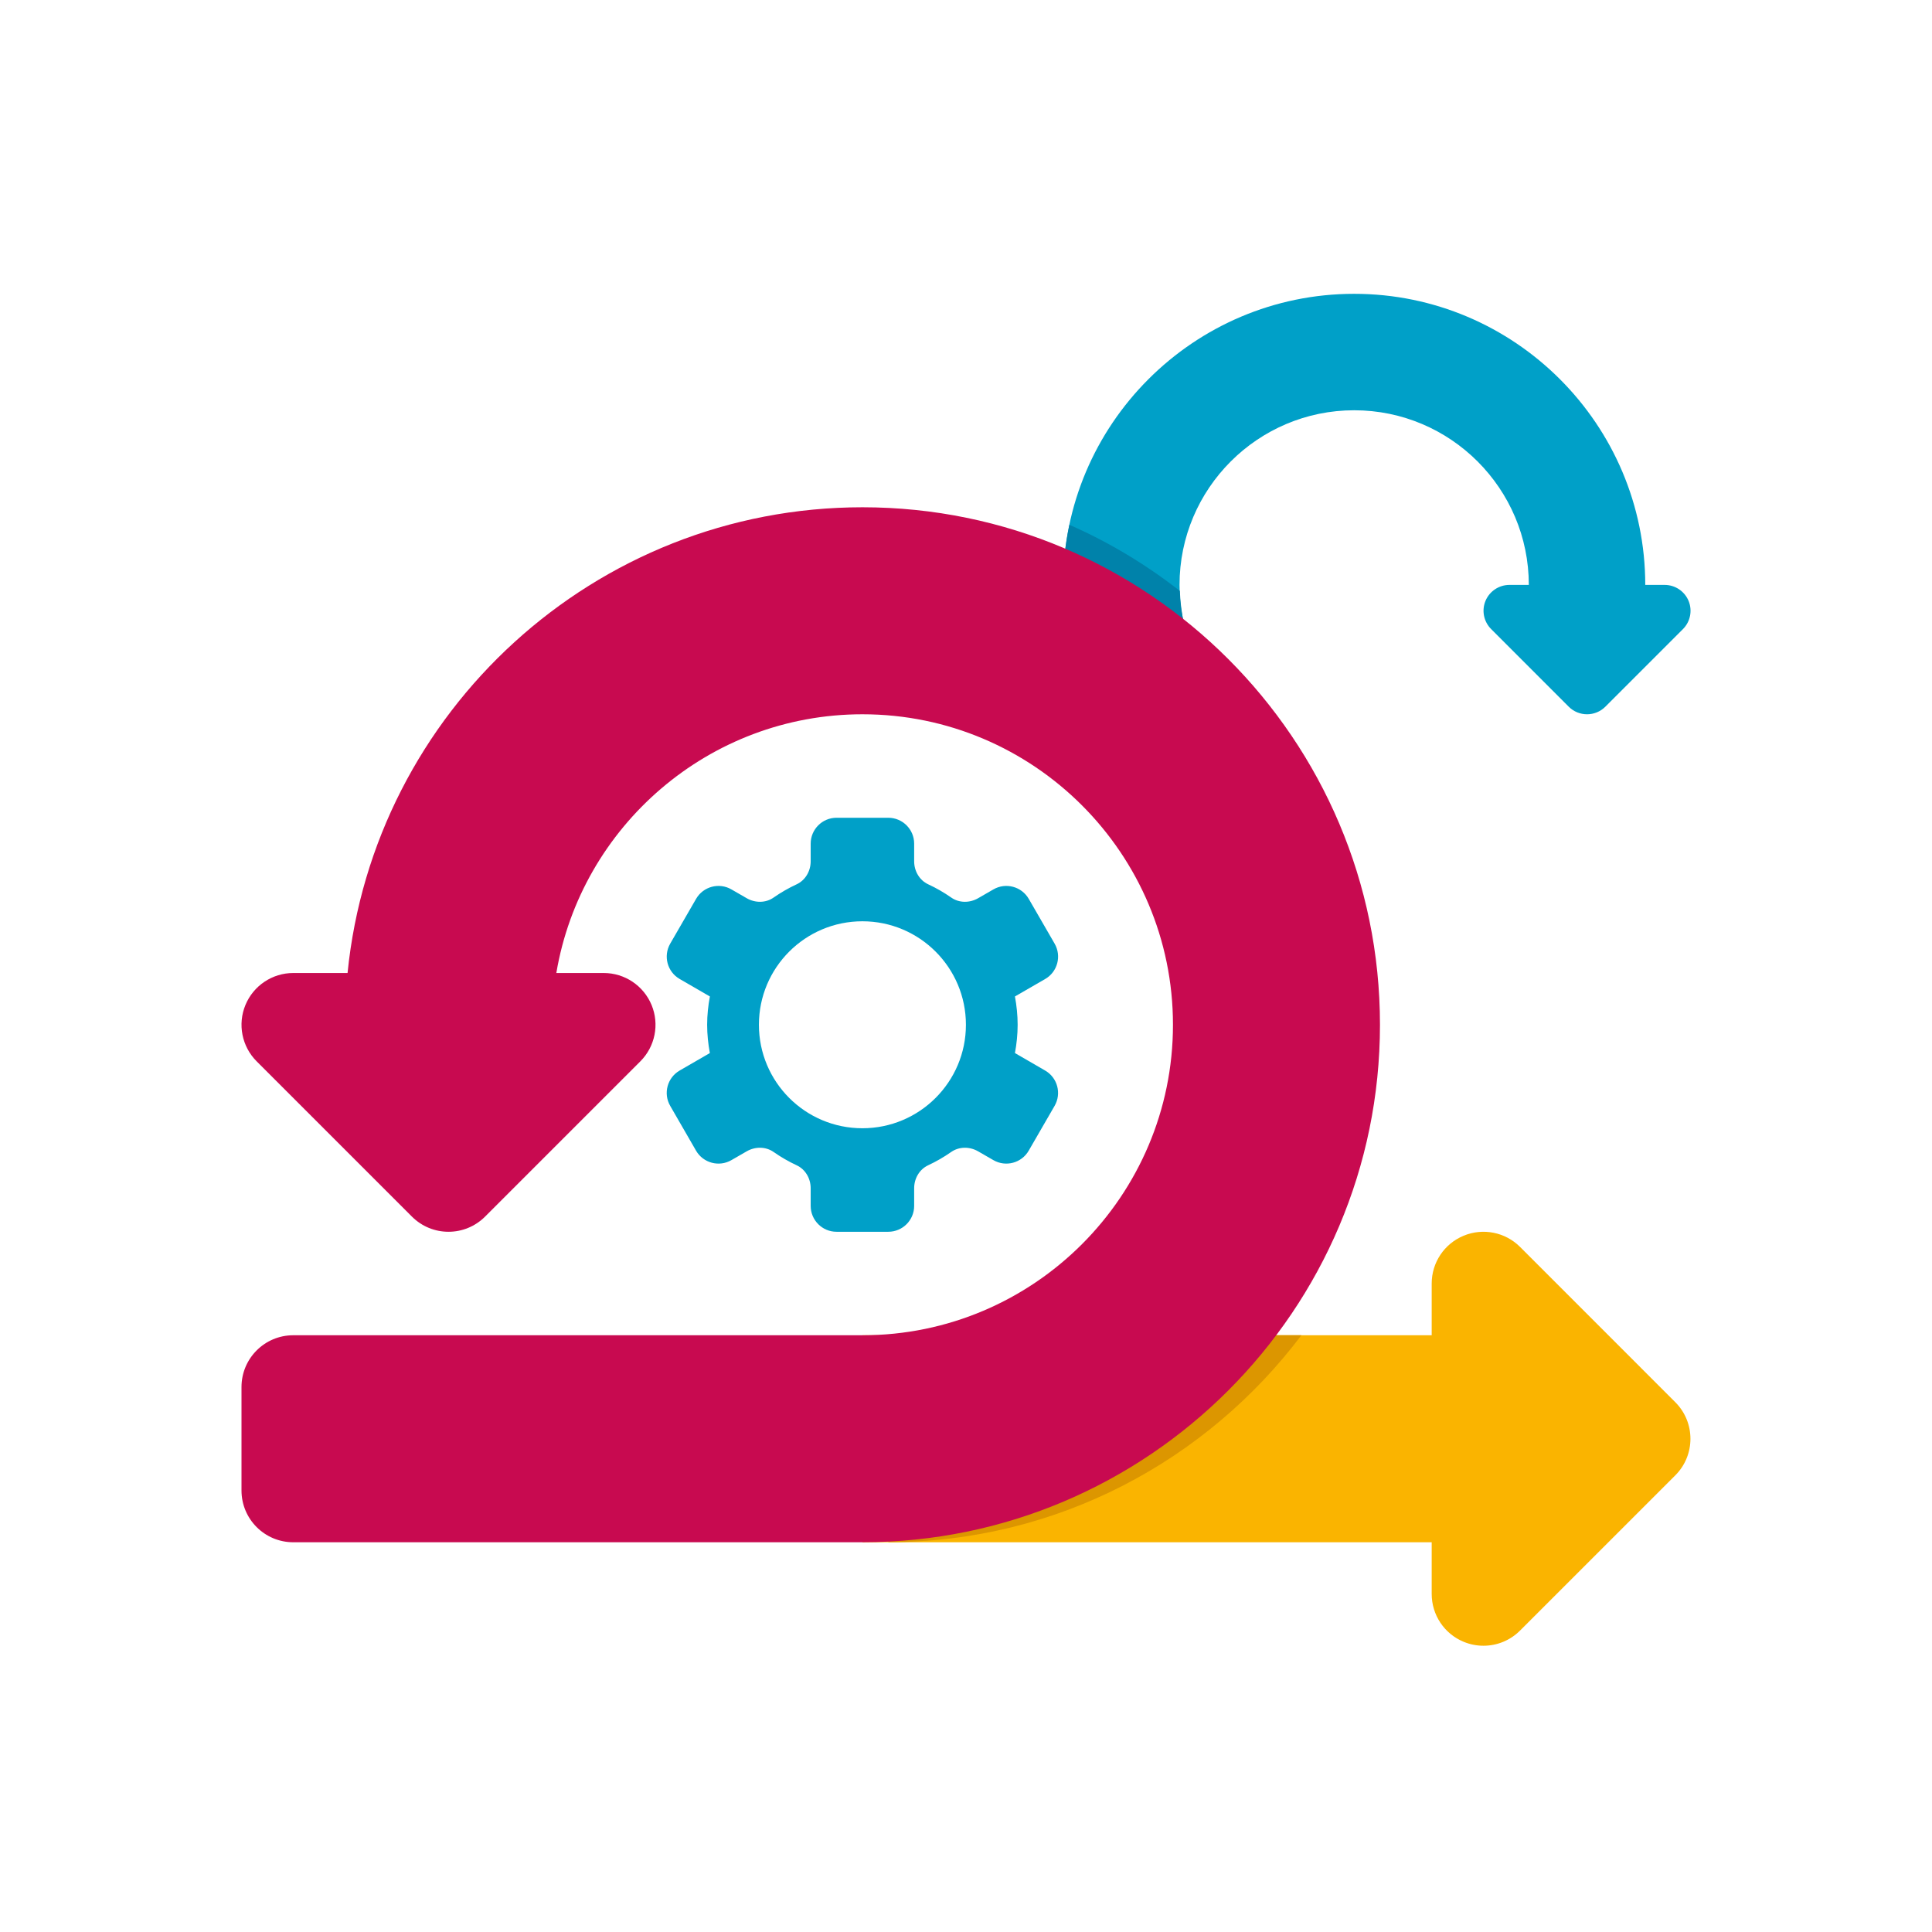 <svg width="48" height="48" viewBox="0 0 48 48" fill="none" xmlns="http://www.w3.org/2000/svg">
<path d="M41.622 34.837L37.765 30.979C37.398 30.612 36.844 30.502 36.364 30.701C35.883 30.9 35.57 31.368 35.57 31.888V33.174H21.428V38.317H35.57V39.602C35.57 40.123 35.883 40.591 36.364 40.79C36.523 40.856 36.69 40.888 36.856 40.888C37.191 40.888 37.519 40.758 37.765 40.511L41.623 36.654C42.124 36.152 42.124 35.339 41.622 34.837Z" fill="#FAB400"/>
<path d="M41.952 14.928C41.852 14.689 41.618 14.532 41.358 14.532H40.876C40.876 10.544 37.632 7.3 33.644 7.3C29.657 7.3 26.412 10.544 26.412 14.532C26.412 16.464 27.164 18.28 28.53 19.646L30.576 17.599C29.756 16.78 29.305 15.691 29.305 14.532C29.305 12.139 31.251 10.193 33.644 10.193C36.037 10.193 37.983 12.139 37.983 14.532H37.501C37.241 14.532 37.007 14.689 36.907 14.928C36.807 15.169 36.863 15.445 37.047 15.629L38.975 17.558C39.1 17.683 39.265 17.746 39.43 17.746C39.594 17.746 39.759 17.683 39.884 17.558L41.813 15.629C41.996 15.445 42.052 15.169 41.952 14.928Z" fill="#00A0C8"/>
<path d="M32.333 33.173H22.072V38.315C26.265 38.315 29.985 36.288 32.333 33.173Z" fill="#DC9600"/>
<path d="M29.313 14.681C28.474 14.027 27.556 13.471 26.569 13.039C26.467 13.521 26.412 14.02 26.412 14.531C26.412 16.463 27.164 18.279 28.53 19.645L30.576 17.599C29.793 16.816 29.351 15.784 29.313 14.681Z" fill="#0082AA"/>
<path d="M21.428 12.603C14.773 12.603 9.283 17.687 8.635 24.174H7.286C6.766 24.174 6.297 24.488 6.098 24.968C5.899 25.448 6.009 26.001 6.377 26.369L10.234 30.226C10.485 30.477 10.814 30.603 11.143 30.603C11.472 30.603 11.801 30.477 12.052 30.226L15.909 26.369C16.277 26.001 16.387 25.448 16.188 24.968C15.989 24.488 15.52 24.174 15 24.174H13.822C14.436 20.531 17.613 17.746 21.428 17.746C25.682 17.746 29.142 21.206 29.142 25.46C29.142 29.714 25.682 33.174 21.428 33.174H7.286C6.576 33.174 6 33.749 6 34.46V37.031C6 37.742 6.576 38.317 7.286 38.317H21.428C28.518 38.317 34.285 32.549 34.285 25.46C34.285 18.371 28.518 12.603 21.428 12.603Z" fill="#C80A50"/>
<path d="M25.966 26.597L25.216 26.163C25.258 25.935 25.283 25.701 25.283 25.46C25.283 25.22 25.258 24.985 25.216 24.757L25.967 24.323C26.274 24.146 26.379 23.753 26.202 23.445L25.559 22.332C25.382 22.025 24.988 21.919 24.681 22.097L24.301 22.316C24.093 22.436 23.831 22.438 23.634 22.3C23.453 22.174 23.262 22.063 23.06 21.97C22.842 21.868 22.712 21.64 22.712 21.399V20.96C22.712 20.605 22.424 20.317 22.069 20.317H20.783C20.429 20.317 20.141 20.605 20.141 20.96V21.399C20.141 21.64 20.011 21.868 19.793 21.97C19.592 22.063 19.4 22.174 19.219 22.3C19.023 22.438 18.76 22.436 18.552 22.316L18.172 22.097C17.865 21.919 17.471 22.025 17.294 22.332L16.651 23.445C16.474 23.753 16.579 24.146 16.887 24.323L17.637 24.757C17.594 24.985 17.569 25.22 17.569 25.46C17.569 25.701 17.594 25.935 17.636 26.163L16.886 26.597C16.579 26.774 16.473 27.168 16.651 27.475L17.293 28.588C17.471 28.895 17.864 29.001 18.172 28.823L18.552 28.604C18.76 28.484 19.022 28.483 19.219 28.62C19.399 28.746 19.591 28.857 19.792 28.951C20.011 29.052 20.141 29.28 20.141 29.521V29.96C20.141 30.315 20.429 30.603 20.783 30.603H22.069C22.424 30.603 22.712 30.315 22.712 29.96V29.521C22.712 29.28 22.842 29.052 23.06 28.951C23.261 28.857 23.453 28.746 23.633 28.62C23.83 28.483 24.093 28.484 24.3 28.604L24.68 28.823C24.988 29.001 25.381 28.895 25.558 28.588L26.201 27.475C26.379 27.168 26.273 26.774 25.966 26.597ZM21.426 28.031C20.006 28.031 18.855 26.88 18.855 25.46C18.855 24.04 20.006 22.889 21.426 22.889C22.846 22.889 23.998 24.04 23.998 25.46C23.998 26.88 22.846 28.031 21.426 28.031Z" fill="#00A0C8"/>
</svg>
